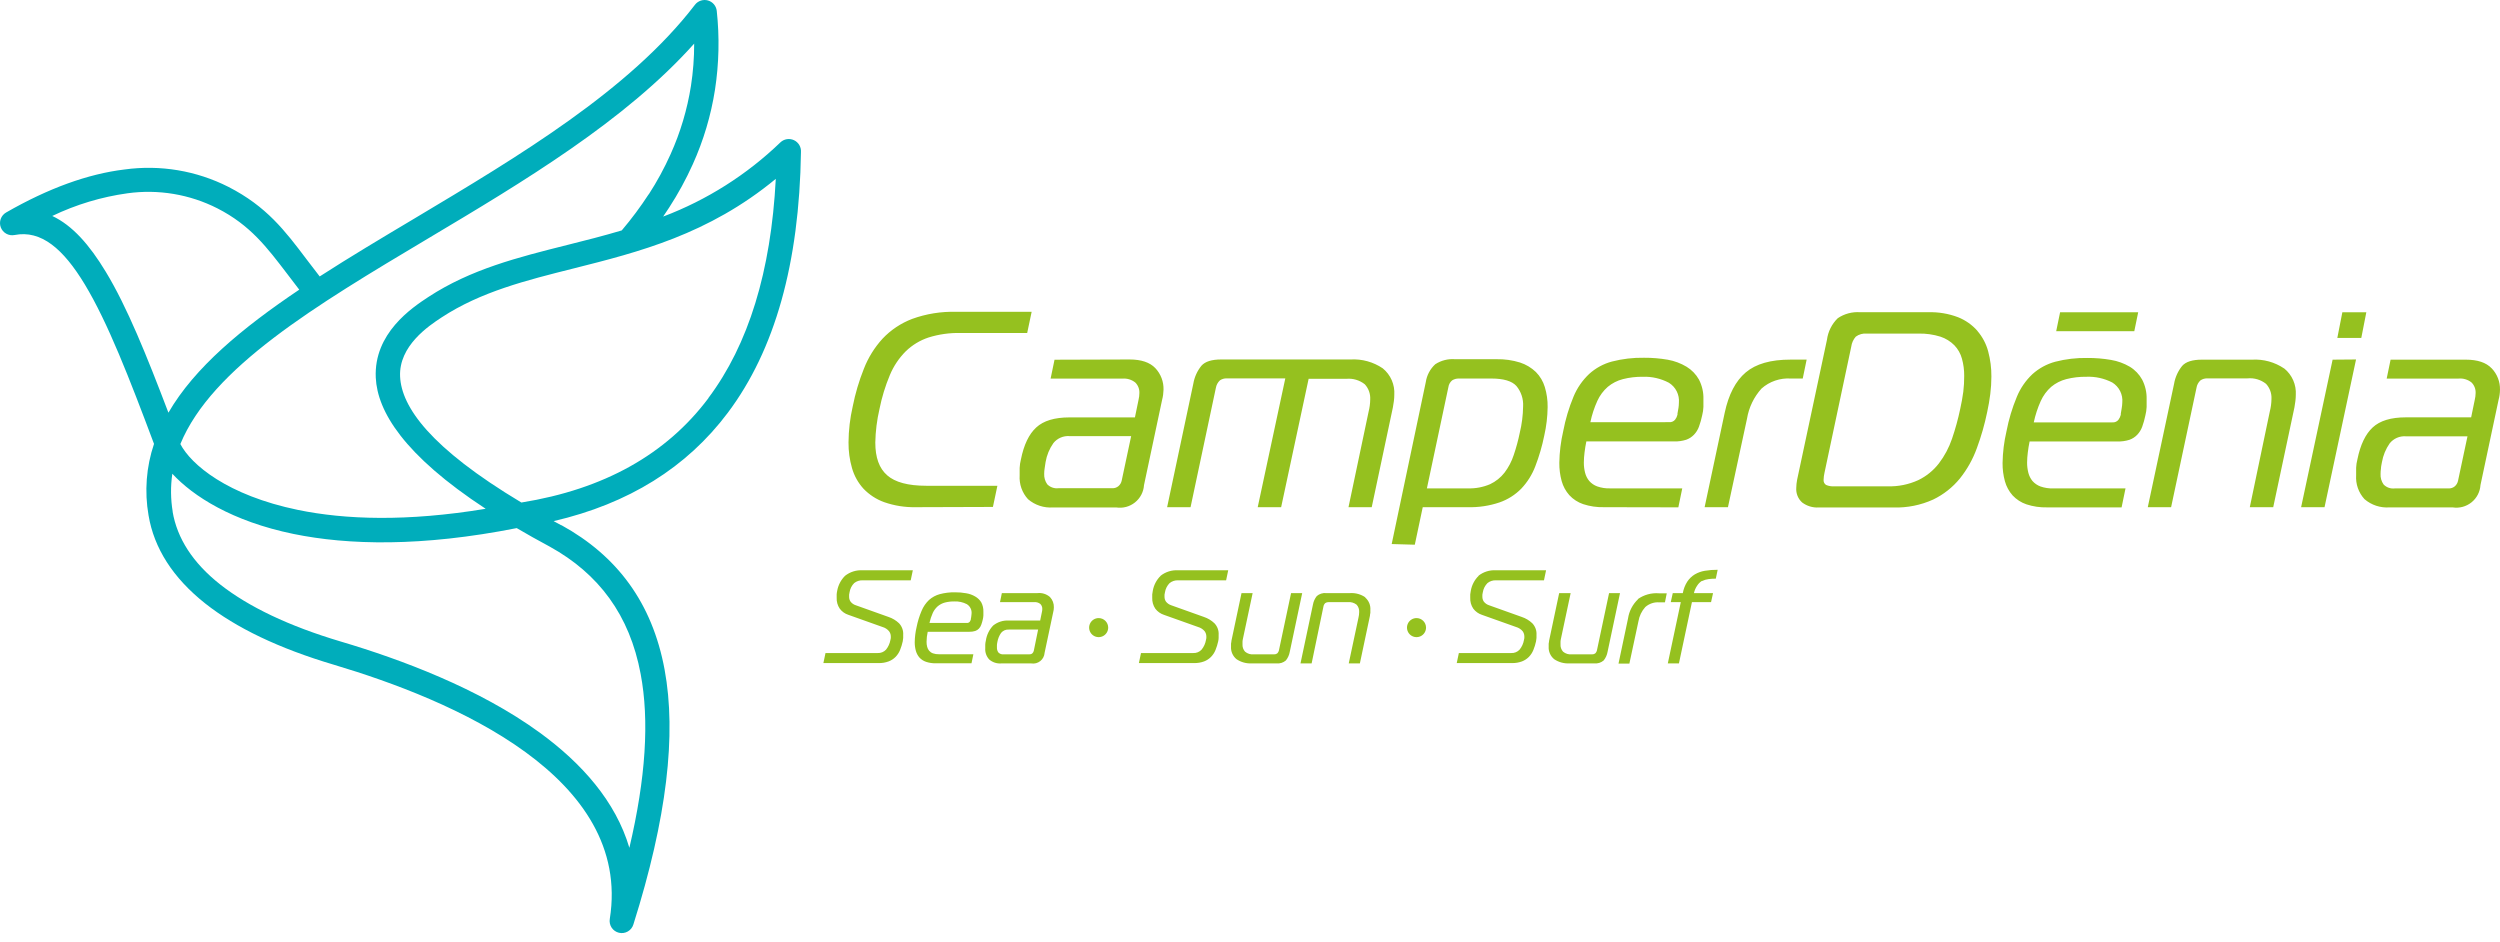 <svg width="231" height="87" viewBox="0 0 231 87" fill="none" xmlns="http://www.w3.org/2000/svg">
<path fill-rule="evenodd" clip-rule="evenodd" d="M61.278 20.011C65.315 18.482 69 16.15 72.109 13.156C72.273 13 72.48 12.897 72.703 12.861C72.927 12.824 73.156 12.856 73.361 12.951C73.566 13.047 73.737 13.202 73.853 13.396C73.969 13.591 74.023 13.816 74.009 14.041C73.858 24.312 71.604 32.345 67.247 38.142C63.447 43.203 58.083 46.54 51.156 48.152L51.846 48.528H51.879C57.019 51.36 60.263 55.688 61.408 61.866C62.52 67.868 61.621 75.608 58.525 85.42C58.442 85.694 58.258 85.926 58.01 86.068C57.762 86.211 57.469 86.253 57.191 86.187C56.913 86.121 56.67 85.951 56.513 85.712C56.356 85.472 56.297 85.182 56.346 84.901C57.389 78.32 53.746 73.282 48.565 69.504C43.203 65.593 36.195 63.016 30.865 61.426C25.739 59.906 21.795 57.996 18.982 55.776C15.965 53.39 14.231 50.641 13.726 47.619C13.339 45.41 13.513 43.139 14.231 41.015C11.97 34.99 9.967 29.808 7.831 26.272C5.852 23 3.803 21.23 1.342 21.716C1.081 21.767 0.809 21.724 0.577 21.594C0.344 21.464 0.165 21.255 0.071 21.006C-0.022 20.756 -0.024 20.481 0.066 20.23C0.156 19.979 0.333 19.768 0.564 19.635C4.466 17.395 8.117 16.07 11.515 15.659C14.801 15.207 18.146 15.768 21.105 17.267C24.631 19.07 26.332 21.318 28.325 23.959C28.719 24.479 29.127 25.016 29.54 25.544C32.32 23.751 35.305 21.971 38.346 20.159C47.949 14.421 58.163 8.336 64.216 0.439C64.353 0.261 64.541 0.128 64.754 0.057C64.967 -0.013 65.197 -0.019 65.413 0.042C65.629 0.103 65.822 0.227 65.967 0.398C66.113 0.57 66.203 0.781 66.228 1.004C66.49 3.429 66.436 5.878 66.065 8.29C65.693 10.669 65.003 12.987 64.012 15.181C63.387 16.568 62.657 17.905 61.829 19.181C61.649 19.455 61.468 19.733 61.278 20.006V20.011ZM59.943 17.962C60.709 16.78 61.383 15.54 61.959 14.255C62.868 12.241 63.502 10.115 63.845 7.933C64.045 6.642 64.144 5.337 64.142 4.03C57.76 11.172 48.384 16.776 39.499 22.069C29.164 28.233 19.57 33.975 16.665 41.029C17.652 42.92 20.989 45.766 27.542 47.119C31.885 48.013 37.585 48.217 44.876 47.012C37.298 42.044 34.87 38.007 34.721 34.897C34.531 30.796 38.049 28.446 39.583 27.44C43.499 24.877 47.856 23.779 52.44 22.629C54.085 22.217 55.758 21.795 57.45 21.29C58.351 20.229 59.184 19.111 59.943 17.944V17.962ZM27.653 26.768C27.25 26.254 26.884 25.772 26.532 25.299C24.678 22.875 23.139 20.808 20.085 19.251C17.523 17.951 14.625 17.466 11.78 17.86C9.368 18.195 7.023 18.902 4.828 19.955C6.681 20.822 8.262 22.611 9.768 25.104C11.742 28.349 13.569 32.895 15.562 38.132C17.976 33.961 22.374 30.314 27.667 26.754L27.653 26.768ZM15.946 47.258C16.359 49.724 17.8 52.004 20.372 54.025C22.945 56.045 26.648 57.839 31.495 59.28C37.001 60.912 44.255 63.6 49.881 67.701C53.774 70.543 56.884 74.046 58.154 78.338C59.674 71.873 60.008 66.571 59.197 62.279C58.182 56.824 55.322 53.01 50.794 50.507C49.71 49.928 48.699 49.357 47.745 48.797C38.962 50.535 32.181 50.377 27.106 49.334C21.443 48.166 17.837 45.844 15.923 43.773C15.753 44.94 15.765 46.127 15.96 47.29L15.946 47.258ZM65.454 36.779C69.161 31.835 71.238 25.084 71.683 16.526C65.458 21.665 59.025 23.287 52.986 24.808C48.593 25.911 44.417 26.963 40.816 29.322C39.606 30.114 36.835 31.963 36.969 34.8C37.099 37.581 39.713 41.363 48.176 46.433C55.792 45.206 61.551 41.995 65.454 36.797V36.779Z" fill="#00ADBB"/>
<path d="M84.636 46.864C83.637 46.887 82.642 46.73 81.698 46.4C80.97 46.138 80.313 45.71 79.779 45.149C79.288 44.608 78.928 43.961 78.727 43.258C78.504 42.484 78.395 41.681 78.403 40.876C78.411 39.757 78.542 38.643 78.792 37.553C79.027 36.365 79.371 35.201 79.821 34.077C80.219 33.051 80.804 32.109 81.545 31.296C82.306 30.49 83.239 29.866 84.275 29.47C85.578 28.996 86.959 28.773 88.344 28.812H95.324L94.912 30.768H88.734C87.743 30.747 86.755 30.887 85.809 31.18C85.017 31.44 84.295 31.876 83.696 32.455C83.068 33.083 82.569 33.828 82.227 34.647C81.801 35.663 81.478 36.718 81.263 37.798C81.027 38.813 80.898 39.849 80.878 40.89C80.878 42.28 81.239 43.272 81.972 43.916C82.704 44.56 83.904 44.885 85.591 44.885H92.159L91.746 46.841L84.636 46.864ZM104.366 33.215C105.448 33.215 106.242 33.48 106.749 34.012C107.002 34.279 107.199 34.594 107.33 34.939C107.46 35.283 107.521 35.651 107.509 36.019C107.502 36.332 107.459 36.643 107.379 36.946L105.706 44.825C105.686 45.135 105.601 45.437 105.458 45.712C105.314 45.988 105.115 46.23 104.872 46.424C104.63 46.618 104.35 46.76 104.049 46.84C103.749 46.919 103.436 46.935 103.129 46.887H97.308C96.465 46.951 95.632 46.677 94.99 46.127C94.719 45.832 94.51 45.484 94.377 45.106C94.244 44.727 94.189 44.326 94.216 43.925C94.216 43.703 94.216 43.471 94.216 43.23C94.228 42.969 94.267 42.709 94.332 42.456C94.604 41.097 95.077 40.11 95.751 39.495C96.418 38.878 97.442 38.568 98.814 38.568H104.867L105.201 36.946C105.25 36.742 105.276 36.534 105.279 36.325C105.288 36.144 105.259 35.964 105.195 35.796C105.13 35.628 105.031 35.475 104.904 35.347C104.567 35.076 104.139 34.946 103.708 34.985H97.076L97.438 33.238L104.366 33.215ZM98.828 40.297C98.546 40.275 98.262 40.322 98.002 40.434C97.742 40.546 97.513 40.72 97.335 40.941C96.966 41.463 96.719 42.062 96.612 42.693C96.58 42.897 96.548 43.091 96.525 43.272C96.498 43.438 96.484 43.605 96.483 43.773C96.465 44.121 96.565 44.465 96.766 44.75C96.899 44.885 97.061 44.988 97.241 45.05C97.42 45.113 97.611 45.134 97.799 45.112H102.767C102.978 45.123 103.185 45.053 103.347 44.917C103.497 44.787 103.601 44.611 103.643 44.417L104.519 40.297H98.828ZM110.262 35.453C110.365 34.845 110.624 34.273 111.012 33.794C111.355 33.405 111.963 33.215 112.838 33.215H124.791C125.846 33.153 126.893 33.441 127.767 34.035C128.127 34.328 128.411 34.703 128.597 35.129C128.782 35.555 128.863 36.019 128.833 36.482C128.832 36.673 128.82 36.863 128.796 37.052C128.768 37.238 128.74 37.437 128.703 37.641L126.747 46.864H124.601L126.455 38.058C126.553 37.679 126.604 37.29 126.608 36.899C126.622 36.646 126.584 36.392 126.498 36.153C126.413 35.915 126.28 35.696 126.108 35.509C125.623 35.124 125.008 34.943 124.393 35.004H120.917L118.377 46.864H116.213L118.762 34.962H113.353C113.129 34.955 112.909 35.018 112.723 35.143C112.524 35.327 112.392 35.571 112.347 35.838L110.007 46.864H107.842L110.262 35.453ZM148.201 46.864C147.55 46.881 146.901 46.785 146.282 46.581C145.795 46.416 145.357 46.133 145.008 45.756C144.675 45.382 144.433 44.936 144.299 44.454C144.148 43.904 144.075 43.337 144.081 42.767C144.096 41.779 144.218 40.795 144.442 39.833C144.649 38.743 144.967 37.678 145.392 36.654C145.72 35.859 146.213 35.144 146.838 34.554C147.44 34.008 148.163 33.614 148.947 33.405C149.914 33.156 150.91 33.039 151.909 33.057C152.643 33.052 153.377 33.113 154.101 33.238C154.715 33.346 155.304 33.566 155.839 33.887C156.316 34.177 156.711 34.586 156.984 35.073C157.274 35.634 157.416 36.259 157.396 36.89C157.396 37.112 157.396 37.349 157.396 37.599C157.385 37.864 157.346 38.126 157.28 38.382C157.207 38.737 157.108 39.085 156.984 39.425C156.884 39.704 156.726 39.958 156.52 40.171C156.319 40.38 156.071 40.539 155.797 40.635C155.44 40.746 155.068 40.798 154.694 40.788H146.579C146.508 41.131 146.452 41.469 146.412 41.803C146.372 42.11 146.35 42.42 146.347 42.73C146.344 43.052 146.383 43.373 146.463 43.684C146.533 43.963 146.664 44.223 146.848 44.444C147.047 44.671 147.301 44.843 147.585 44.945C147.964 45.077 148.365 45.138 148.766 45.126H155.44L155.079 46.878L148.201 46.864ZM154.226 39.008C154.331 39.018 154.436 39.002 154.533 38.961C154.63 38.921 154.715 38.857 154.782 38.776C154.886 38.639 154.961 38.481 155 38.313V38.211C155.032 38.021 155.065 37.845 155.093 37.682C155.116 37.529 155.128 37.374 155.13 37.219C155.163 36.854 155.094 36.488 154.931 36.16C154.767 35.832 154.515 35.557 154.203 35.365C153.466 34.977 152.64 34.786 151.807 34.814C151.182 34.805 150.559 34.878 149.953 35.032C149.443 35.163 148.969 35.405 148.562 35.741C148.15 36.101 147.82 36.545 147.594 37.043C147.307 37.674 147.091 38.334 146.95 39.013L154.226 39.008ZM159.361 38.146C159.723 36.447 160.372 35.201 161.308 34.41C162.244 33.62 163.622 33.225 165.442 33.229H166.934L166.573 34.976H165.465C164.976 34.944 164.485 35.01 164.021 35.169C163.557 35.328 163.13 35.577 162.763 35.903C162.06 36.682 161.595 37.648 161.424 38.684L159.663 46.864H157.507L159.361 38.146ZM182.715 30.573C182.227 30.018 181.614 29.586 180.926 29.312C180.047 28.978 179.109 28.82 178.169 28.849H171.875C171.145 28.797 170.419 28.991 169.812 29.4C169.262 29.934 168.91 30.638 168.811 31.398L166.054 44.329C166.006 44.575 165.98 44.824 165.975 45.075C165.956 45.327 165.995 45.58 166.089 45.814C166.183 46.049 166.33 46.259 166.517 46.428C166.953 46.757 167.492 46.921 168.037 46.892H174.966C176.225 46.929 177.476 46.678 178.623 46.159C179.579 45.699 180.422 45.035 181.093 44.213C181.768 43.369 182.298 42.42 182.664 41.404C183.067 40.315 183.386 39.196 183.619 38.058C183.74 37.506 183.832 36.959 183.902 36.408C183.97 35.87 184.004 35.328 184.004 34.786C184.01 34.004 183.91 33.224 183.707 32.468C183.521 31.769 183.179 31.121 182.706 30.573H182.715ZM181.408 36.204C181.339 36.718 181.242 37.252 181.121 37.798C180.925 38.727 180.673 39.644 180.366 40.542C180.087 41.363 179.677 42.133 179.151 42.822C178.644 43.477 177.992 44.006 177.246 44.366C176.355 44.773 175.381 44.968 174.401 44.936H169.483C169.223 44.954 168.963 44.91 168.723 44.806C168.645 44.752 168.582 44.678 168.543 44.592C168.504 44.505 168.489 44.409 168.501 44.315C168.508 44.107 168.534 43.901 168.58 43.698L171.055 32.033C171.1 31.689 171.247 31.366 171.476 31.106C171.77 30.89 172.133 30.789 172.496 30.823H177.284C177.963 30.809 178.641 30.904 179.29 31.106C179.78 31.266 180.225 31.541 180.588 31.908C180.919 32.254 181.158 32.678 181.283 33.141C181.427 33.661 181.498 34.199 181.492 34.739C181.494 35.229 181.466 35.718 181.408 36.204ZM196.795 33.887C196.259 33.572 195.67 33.359 195.057 33.256C194.335 33.132 193.603 33.071 192.87 33.076C191.872 33.057 190.875 33.174 189.908 33.423C189.123 33.634 188.399 34.028 187.795 34.573C187.17 35.162 186.679 35.878 186.354 36.672C185.927 37.696 185.607 38.762 185.399 39.852C185.174 40.814 185.053 41.797 185.037 42.785C185.031 43.355 185.105 43.923 185.255 44.472C185.389 44.955 185.632 45.4 185.964 45.775C186.315 46.15 186.752 46.434 187.239 46.6C187.857 46.803 188.506 46.899 189.158 46.882H196.035L196.397 45.13H189.723C189.321 45.143 188.921 45.081 188.541 44.95C188.258 44.846 188.005 44.674 187.804 44.449C187.623 44.226 187.492 43.967 187.42 43.689C187.341 43.377 187.302 43.056 187.304 42.734C187.307 42.424 187.328 42.115 187.369 41.807C187.409 41.474 187.464 41.135 187.535 40.792H195.651C196.026 40.803 196.4 40.751 196.758 40.639C197.031 40.543 197.277 40.384 197.477 40.176C197.681 39.962 197.838 39.708 197.94 39.43C198.062 39.09 198.16 38.741 198.232 38.387C198.298 38.131 198.337 37.868 198.348 37.604C198.348 37.353 198.348 37.117 198.348 36.895C198.367 36.264 198.225 35.639 197.936 35.078C197.666 34.588 197.273 34.177 196.795 33.887ZM196.049 37.701L195.961 38.229V38.331C195.918 38.499 195.842 38.656 195.739 38.795C195.673 38.876 195.588 38.939 195.492 38.979C195.396 39.02 195.291 39.036 195.187 39.027H187.92C188.064 38.349 188.28 37.689 188.564 37.057C188.79 36.554 189.121 36.106 189.533 35.741C189.939 35.405 190.414 35.163 190.923 35.032C191.529 34.878 192.152 34.805 192.777 34.814C193.608 34.779 194.434 34.961 195.173 35.342C195.485 35.534 195.737 35.809 195.901 36.137C196.065 36.464 196.134 36.831 196.1 37.196C196.096 37.364 196.079 37.531 196.049 37.696V37.701ZM211.066 34.054C210.191 33.459 209.145 33.171 208.09 33.233H203.455C202.58 33.233 201.972 33.423 201.629 33.813C201.242 34.292 200.985 34.864 200.883 35.472L198.455 46.864H200.61L202.955 35.838C202.996 35.571 203.127 35.326 203.326 35.143C203.513 35.018 203.735 34.955 203.961 34.962H207.668C208.284 34.901 208.899 35.083 209.383 35.467C209.555 35.654 209.688 35.873 209.774 36.112C209.86 36.35 209.897 36.604 209.884 36.858C209.88 37.249 209.828 37.638 209.731 38.016L207.882 46.864H210.046L212.006 37.641C212.039 37.437 212.067 37.238 212.095 37.052C212.118 36.863 212.131 36.673 212.132 36.482C212.16 36.021 212.078 35.56 211.892 35.137C211.707 34.714 211.424 34.341 211.066 34.049V34.054ZM218.648 28.854H216.433L215.969 31.222H218.184L218.648 28.854ZM215.533 33.233L212.623 46.864H214.787L217.698 33.215L215.533 33.233ZM230.225 34.03C229.72 33.497 228.923 33.233 227.843 33.233H220.891L220.53 34.98H227.176C227.606 34.942 228.035 35.071 228.371 35.342C228.499 35.47 228.598 35.623 228.662 35.791C228.727 35.96 228.756 36.14 228.747 36.32C228.744 36.529 228.717 36.737 228.668 36.941L228.334 38.563H222.305C220.914 38.563 219.909 38.874 219.241 39.49C218.574 40.106 218.096 41.094 217.823 42.452C217.757 42.705 217.718 42.964 217.707 43.226C217.707 43.467 217.707 43.698 217.707 43.921C217.68 44.321 217.735 44.723 217.868 45.101C218.001 45.48 218.209 45.827 218.481 46.122C219.122 46.673 219.956 46.946 220.798 46.882H226.62C226.926 46.931 227.24 46.914 227.54 46.835C227.84 46.755 228.121 46.614 228.363 46.42C228.606 46.226 228.805 45.983 228.948 45.708C229.092 45.432 229.176 45.13 229.196 44.82L230.87 36.941C230.951 36.639 230.995 36.327 230.999 36.014C231.008 35.648 230.943 35.284 230.811 34.943C230.678 34.602 230.479 34.29 230.225 34.026V34.03ZM227.12 44.435C227.077 44.63 226.973 44.805 226.823 44.936C226.662 45.072 226.455 45.141 226.244 45.13H221.276C221.088 45.153 220.898 45.132 220.719 45.07C220.541 45.007 220.379 44.904 220.247 44.769C220.044 44.485 219.944 44.14 219.964 43.791C219.964 43.623 219.976 43.456 220.001 43.291C220.001 43.11 220.057 42.915 220.089 42.711C220.198 42.081 220.444 41.482 220.812 40.959C220.991 40.739 221.219 40.566 221.479 40.454C221.739 40.341 222.022 40.294 222.305 40.315H227.996L227.12 44.435ZM189.992 30.605H197.208L197.569 28.854H190.353L189.992 30.605ZM130.728 50.331L131.461 46.864H135.632C136.625 46.89 137.615 46.741 138.556 46.423C139.316 46.16 140.005 45.723 140.568 45.149C141.133 44.551 141.574 43.847 141.865 43.077C142.219 42.158 142.495 41.211 142.69 40.245C142.886 39.383 142.99 38.502 143.001 37.618C143.011 36.99 142.923 36.365 142.741 35.764C142.584 35.24 142.301 34.762 141.916 34.373C141.501 33.974 141 33.675 140.452 33.497C139.752 33.279 139.021 33.176 138.287 33.191H134.45C133.805 33.139 133.161 33.302 132.619 33.655C132.147 34.089 131.838 34.671 131.743 35.305L128.592 50.27L130.728 50.331ZM133.829 35.778C133.862 35.532 133.986 35.306 134.176 35.147C134.364 35.028 134.584 34.968 134.807 34.976H137.796C138.932 34.976 139.701 35.208 140.113 35.662C140.553 36.191 140.775 36.867 140.735 37.553C140.723 38.377 140.619 39.198 140.424 40C140.282 40.694 140.096 41.378 139.868 42.048C139.677 42.632 139.39 43.18 139.02 43.67C138.664 44.128 138.205 44.495 137.68 44.741C137.034 45.017 136.335 45.149 135.632 45.126H131.845L133.829 35.778ZM78.083 53.204C77.702 53.581 77.448 54.067 77.356 54.594C77.331 54.703 77.316 54.813 77.309 54.923C77.309 55.032 77.309 55.134 77.309 55.229C77.291 55.588 77.391 55.943 77.592 56.24C77.791 56.508 78.07 56.708 78.389 56.81L81.55 57.936C81.784 58.003 81.992 58.139 82.148 58.325C82.249 58.459 82.306 58.621 82.31 58.789C82.314 58.846 82.314 58.903 82.31 58.96C82.301 59.021 82.289 59.082 82.273 59.141C82.214 59.465 82.075 59.769 81.87 60.026C81.771 60.132 81.651 60.215 81.517 60.269C81.384 60.324 81.24 60.348 81.096 60.341H76.276L76.081 61.268H81.179C81.495 61.277 81.809 61.225 82.106 61.115C82.348 61.024 82.568 60.882 82.75 60.698C82.927 60.517 83.067 60.303 83.163 60.068C83.269 59.807 83.353 59.537 83.413 59.261C83.435 59.156 83.449 59.049 83.455 58.942C83.455 58.844 83.455 58.752 83.455 58.659C83.468 58.464 83.441 58.268 83.374 58.084C83.308 57.899 83.205 57.731 83.07 57.588C82.793 57.325 82.46 57.125 82.097 57.005L79.084 55.929C78.889 55.87 78.718 55.752 78.593 55.591C78.504 55.463 78.457 55.311 78.459 55.155C78.452 55.086 78.452 55.016 78.459 54.947C78.468 54.872 78.482 54.797 78.5 54.724C78.548 54.403 78.698 54.106 78.927 53.876C79.15 53.699 79.43 53.608 79.715 53.621H84.15L84.345 52.694H79.71C79.124 52.659 78.544 52.84 78.083 53.204ZM90.105 55.114C89.85 54.964 89.568 54.864 89.276 54.817C88.933 54.755 88.586 54.726 88.238 54.729C87.769 54.721 87.301 54.778 86.847 54.896C86.474 54.996 86.13 55.181 85.841 55.438C85.545 55.72 85.312 56.061 85.156 56.439C84.949 56.925 84.793 57.431 84.692 57.95C84.585 58.406 84.528 58.872 84.521 59.34C84.519 59.611 84.554 59.881 84.627 60.142C84.691 60.371 84.805 60.583 84.961 60.763C85.128 60.941 85.336 61.075 85.568 61.153C85.867 61.252 86.18 61.297 86.495 61.287H89.767L89.939 60.453H86.764C86.573 60.459 86.383 60.43 86.203 60.369C86.067 60.32 85.946 60.237 85.851 60.128C85.765 60.023 85.703 59.899 85.67 59.767C85.631 59.615 85.612 59.459 85.614 59.303C85.615 59.148 85.624 58.994 85.642 58.84C85.665 58.682 85.689 58.52 85.721 58.376H89.582C89.761 58.38 89.939 58.355 90.11 58.302C90.24 58.259 90.358 58.184 90.453 58.084C90.548 57.983 90.621 57.863 90.666 57.732C90.726 57.571 90.774 57.405 90.81 57.236C90.841 57.113 90.86 56.987 90.865 56.861C90.865 56.745 90.865 56.629 90.865 56.523C90.876 56.223 90.809 55.926 90.671 55.66C90.531 55.434 90.337 55.246 90.105 55.114ZM89.749 56.93C89.749 57.005 89.721 57.093 89.707 57.181V57.232C89.686 57.309 89.651 57.383 89.605 57.449C89.573 57.488 89.532 57.518 89.486 57.537C89.44 57.557 89.391 57.565 89.341 57.561H85.883C85.952 57.242 86.055 56.931 86.189 56.634C86.299 56.397 86.457 56.186 86.653 56.013C86.845 55.854 87.07 55.739 87.311 55.674C87.598 55.601 87.895 55.567 88.191 55.572C88.587 55.556 88.98 55.642 89.331 55.823C89.482 55.914 89.603 56.046 89.681 56.204C89.759 56.361 89.79 56.538 89.772 56.712C89.77 56.786 89.763 56.858 89.749 56.93ZM95.866 54.803H92.571L92.4 55.637H95.56C95.766 55.619 95.97 55.68 96.13 55.809C96.19 55.87 96.237 55.942 96.267 56.022C96.297 56.102 96.311 56.187 96.307 56.272C96.307 56.372 96.295 56.472 96.269 56.569L96.112 57.338H93.225C92.697 57.304 92.176 57.47 91.765 57.802C91.403 58.185 91.168 58.67 91.093 59.192C91.062 59.313 91.043 59.438 91.037 59.563C91.037 59.674 91.037 59.785 91.037 59.892C91.023 60.083 91.049 60.274 91.113 60.454C91.177 60.634 91.277 60.8 91.408 60.939C91.559 61.069 91.734 61.168 91.923 61.23C92.112 61.292 92.312 61.316 92.511 61.301H95.292C95.438 61.324 95.587 61.317 95.73 61.28C95.873 61.242 96.006 61.175 96.122 61.083C96.237 60.991 96.333 60.876 96.401 60.745C96.47 60.614 96.51 60.47 96.52 60.323L97.312 56.583C97.354 56.432 97.376 56.276 97.377 56.119C97.383 55.944 97.354 55.77 97.292 55.606C97.23 55.442 97.136 55.292 97.016 55.164C96.859 55.028 96.677 54.926 96.479 54.863C96.281 54.801 96.073 54.781 95.866 54.803ZM95.523 60.133C95.503 60.225 95.454 60.31 95.384 60.374C95.306 60.437 95.207 60.468 95.106 60.462H92.743C92.653 60.472 92.562 60.463 92.477 60.433C92.392 60.403 92.315 60.355 92.251 60.29C92.156 60.155 92.108 59.992 92.117 59.827C92.111 59.747 92.111 59.666 92.117 59.586C92.117 59.502 92.145 59.41 92.159 59.312C92.211 59.013 92.328 58.728 92.502 58.478C92.587 58.374 92.697 58.292 92.821 58.238C92.945 58.185 93.081 58.163 93.215 58.172H95.922L95.523 60.133ZM107.244 53.204C106.862 53.579 106.607 54.066 106.517 54.594C106.491 54.703 106.474 54.813 106.466 54.923C106.466 55.032 106.466 55.134 106.466 55.229C106.45 55.588 106.549 55.942 106.749 56.24C106.949 56.507 107.228 56.706 107.546 56.81L110.707 57.936C110.942 58.002 111.152 58.138 111.309 58.325C111.407 58.46 111.462 58.622 111.467 58.789C111.471 58.846 111.471 58.903 111.467 58.96C111.46 59.022 111.448 59.082 111.43 59.141C111.375 59.466 111.236 59.771 111.026 60.026C110.929 60.132 110.81 60.215 110.677 60.269C110.544 60.324 110.4 60.348 110.257 60.341H105.428L105.233 61.268H110.331C110.647 61.276 110.961 61.224 111.258 61.115C111.498 61.023 111.716 60.881 111.898 60.698C112.074 60.517 112.214 60.303 112.31 60.068C112.417 59.807 112.501 59.537 112.56 59.261C112.585 59.157 112.598 59.049 112.602 58.942C112.602 58.844 112.602 58.752 112.602 58.659C112.615 58.463 112.587 58.267 112.52 58.083C112.453 57.899 112.348 57.73 112.213 57.588C111.935 57.325 111.603 57.125 111.24 57.005L108.227 55.929C108.034 55.867 107.863 55.749 107.736 55.591C107.649 55.462 107.602 55.31 107.601 55.155C107.595 55.086 107.595 55.016 107.601 54.947L107.643 54.724C107.694 54.403 107.845 54.107 108.074 53.876C108.296 53.699 108.574 53.608 108.857 53.621H113.293L113.487 52.694H108.853C108.269 52.659 107.693 52.841 107.235 53.204H107.244ZM119.295 54.803L118.182 60.049C118.162 60.175 118.102 60.29 118.011 60.379C117.924 60.439 117.82 60.469 117.714 60.462H115.86C115.714 60.478 115.565 60.464 115.424 60.421C115.283 60.378 115.152 60.307 115.04 60.212C114.958 60.119 114.895 60.011 114.855 59.894C114.815 59.777 114.799 59.654 114.808 59.53C114.802 59.447 114.802 59.363 114.808 59.28C114.808 59.197 114.831 59.104 114.85 59.007L115.744 54.803H114.716L113.789 59.187C113.789 59.289 113.756 59.382 113.747 59.47C113.74 59.56 113.74 59.649 113.747 59.739C113.732 59.96 113.77 60.181 113.858 60.384C113.946 60.587 114.081 60.766 114.252 60.907C114.669 61.189 115.168 61.326 115.67 61.296H117.951C118.106 61.313 118.263 61.297 118.412 61.25C118.562 61.203 118.699 61.126 118.817 61.023C119.001 60.793 119.124 60.52 119.174 60.23L120.323 54.803H119.295ZM126.163 55.197C125.749 54.911 125.252 54.773 124.75 54.803H122.543C122.387 54.786 122.229 54.802 122.079 54.849C121.929 54.896 121.791 54.973 121.672 55.076C121.488 55.306 121.366 55.579 121.315 55.869L120.166 61.296H121.195L122.284 56.054C122.302 55.926 122.364 55.808 122.46 55.721C122.549 55.662 122.655 55.633 122.761 55.637H124.536C124.829 55.608 125.121 55.693 125.352 55.874C125.516 56.056 125.601 56.296 125.588 56.541C125.587 56.727 125.563 56.912 125.519 57.093L124.624 61.296H125.653L126.58 56.912C126.58 56.814 126.608 56.717 126.622 56.629C126.627 56.539 126.627 56.45 126.622 56.36C126.637 56.144 126.602 55.926 126.518 55.726C126.434 55.526 126.305 55.348 126.14 55.206L126.163 55.197ZM136.628 53.204C136.245 53.579 135.991 54.066 135.901 54.594C135.875 54.703 135.858 54.813 135.85 54.923C135.85 55.032 135.85 55.134 135.85 55.229C135.832 55.588 135.931 55.943 136.132 56.24C136.333 56.507 136.611 56.706 136.929 56.81L140.09 57.936C140.325 58.003 140.535 58.139 140.693 58.325C140.791 58.46 140.846 58.622 140.85 58.789C140.855 58.846 140.855 58.903 140.85 58.96C140.842 59.021 140.829 59.082 140.813 59.141C140.758 59.466 140.619 59.771 140.41 60.026C140.312 60.132 140.193 60.214 140.06 60.269C139.927 60.323 139.784 60.348 139.641 60.341H134.798L134.603 61.268H139.701C140.017 61.276 140.331 61.224 140.628 61.115C140.868 61.023 141.086 60.881 141.268 60.698C141.444 60.517 141.584 60.303 141.68 60.068C141.787 59.807 141.871 59.537 141.93 59.261C141.952 59.156 141.966 59.049 141.972 58.942C141.972 58.844 141.972 58.752 141.972 58.659C141.985 58.463 141.957 58.267 141.89 58.083C141.823 57.899 141.718 57.73 141.583 57.588C141.305 57.325 140.973 57.125 140.609 57.005L137.597 55.929C137.403 55.868 137.232 55.751 137.106 55.591C137.019 55.462 136.972 55.31 136.971 55.155C136.965 55.086 136.965 55.016 136.971 54.947L137.013 54.724C137.064 54.403 137.215 54.107 137.444 53.876C137.665 53.698 137.944 53.608 138.227 53.621H142.663L142.857 52.694H138.223C137.639 52.659 137.063 52.841 136.605 53.204H136.628ZM148.678 54.803L147.566 60.049C147.546 60.175 147.486 60.29 147.395 60.379C147.308 60.439 147.203 60.469 147.098 60.462H145.244C145.098 60.478 144.949 60.464 144.808 60.421C144.667 60.378 144.536 60.307 144.424 60.212C144.342 60.119 144.279 60.011 144.239 59.894C144.199 59.777 144.183 59.654 144.192 59.53C144.185 59.447 144.185 59.363 144.192 59.28C144.192 59.197 144.215 59.104 144.234 59.007L145.128 54.803H144.067L143.14 59.187C143.14 59.289 143.107 59.382 143.098 59.47C143.091 59.56 143.091 59.649 143.098 59.739C143.083 59.96 143.121 60.181 143.209 60.384C143.297 60.587 143.432 60.766 143.603 60.907C144.02 61.189 144.519 61.326 145.022 61.296H147.311C147.467 61.313 147.625 61.297 147.775 61.251C147.925 61.203 148.064 61.126 148.182 61.023C148.366 60.793 148.489 60.52 148.539 60.23L149.689 54.803H148.678ZM151.357 55.368C150.858 55.84 150.532 56.465 150.43 57.144L149.55 61.315H150.555L151.39 57.417C151.47 56.923 151.69 56.463 152.025 56.091C152.2 55.937 152.404 55.819 152.625 55.744C152.846 55.669 153.08 55.639 153.313 55.656H153.841L154.008 54.822H153.299C152.595 54.763 151.894 54.957 151.32 55.368H151.357ZM157.276 53.686C157.46 53.594 157.659 53.535 157.864 53.51C158.089 53.481 158.315 53.468 158.541 53.468L158.712 52.648C158.315 52.644 157.918 52.675 157.526 52.741C157.199 52.794 156.885 52.907 156.599 53.074C156.323 53.242 156.087 53.468 155.908 53.737C155.7 54.061 155.559 54.424 155.491 54.803H154.564L154.379 55.637H155.306L154.106 61.296H155.134L156.335 55.637H158.101L158.286 54.803H156.52C156.576 54.548 156.681 54.307 156.831 54.094C156.937 53.931 157.076 53.792 157.239 53.686H157.276ZM101.521 57.111C101.346 57.11 101.175 57.161 101.03 57.258C100.884 57.354 100.771 57.491 100.703 57.653C100.636 57.814 100.618 57.991 100.652 58.162C100.686 58.334 100.77 58.491 100.893 58.614C101.017 58.738 101.174 58.822 101.345 58.855C101.517 58.889 101.694 58.871 101.855 58.804C102.016 58.737 102.154 58.623 102.25 58.478C102.347 58.332 102.397 58.162 102.397 57.987C102.395 57.755 102.303 57.533 102.139 57.369C101.975 57.205 101.753 57.112 101.521 57.111ZM130.891 57.111C130.716 57.11 130.545 57.161 130.4 57.258C130.254 57.354 130.14 57.491 130.073 57.653C130.006 57.814 129.988 57.991 130.022 58.162C130.056 58.334 130.14 58.491 130.263 58.614C130.387 58.738 130.544 58.822 130.715 58.855C130.886 58.889 131.064 58.871 131.225 58.804C131.386 58.737 131.524 58.623 131.62 58.478C131.716 58.332 131.767 58.162 131.766 57.987C131.765 57.755 131.673 57.533 131.509 57.369C131.345 57.205 131.122 57.112 130.891 57.111Z" fill="#95C11F"/>
</svg>

